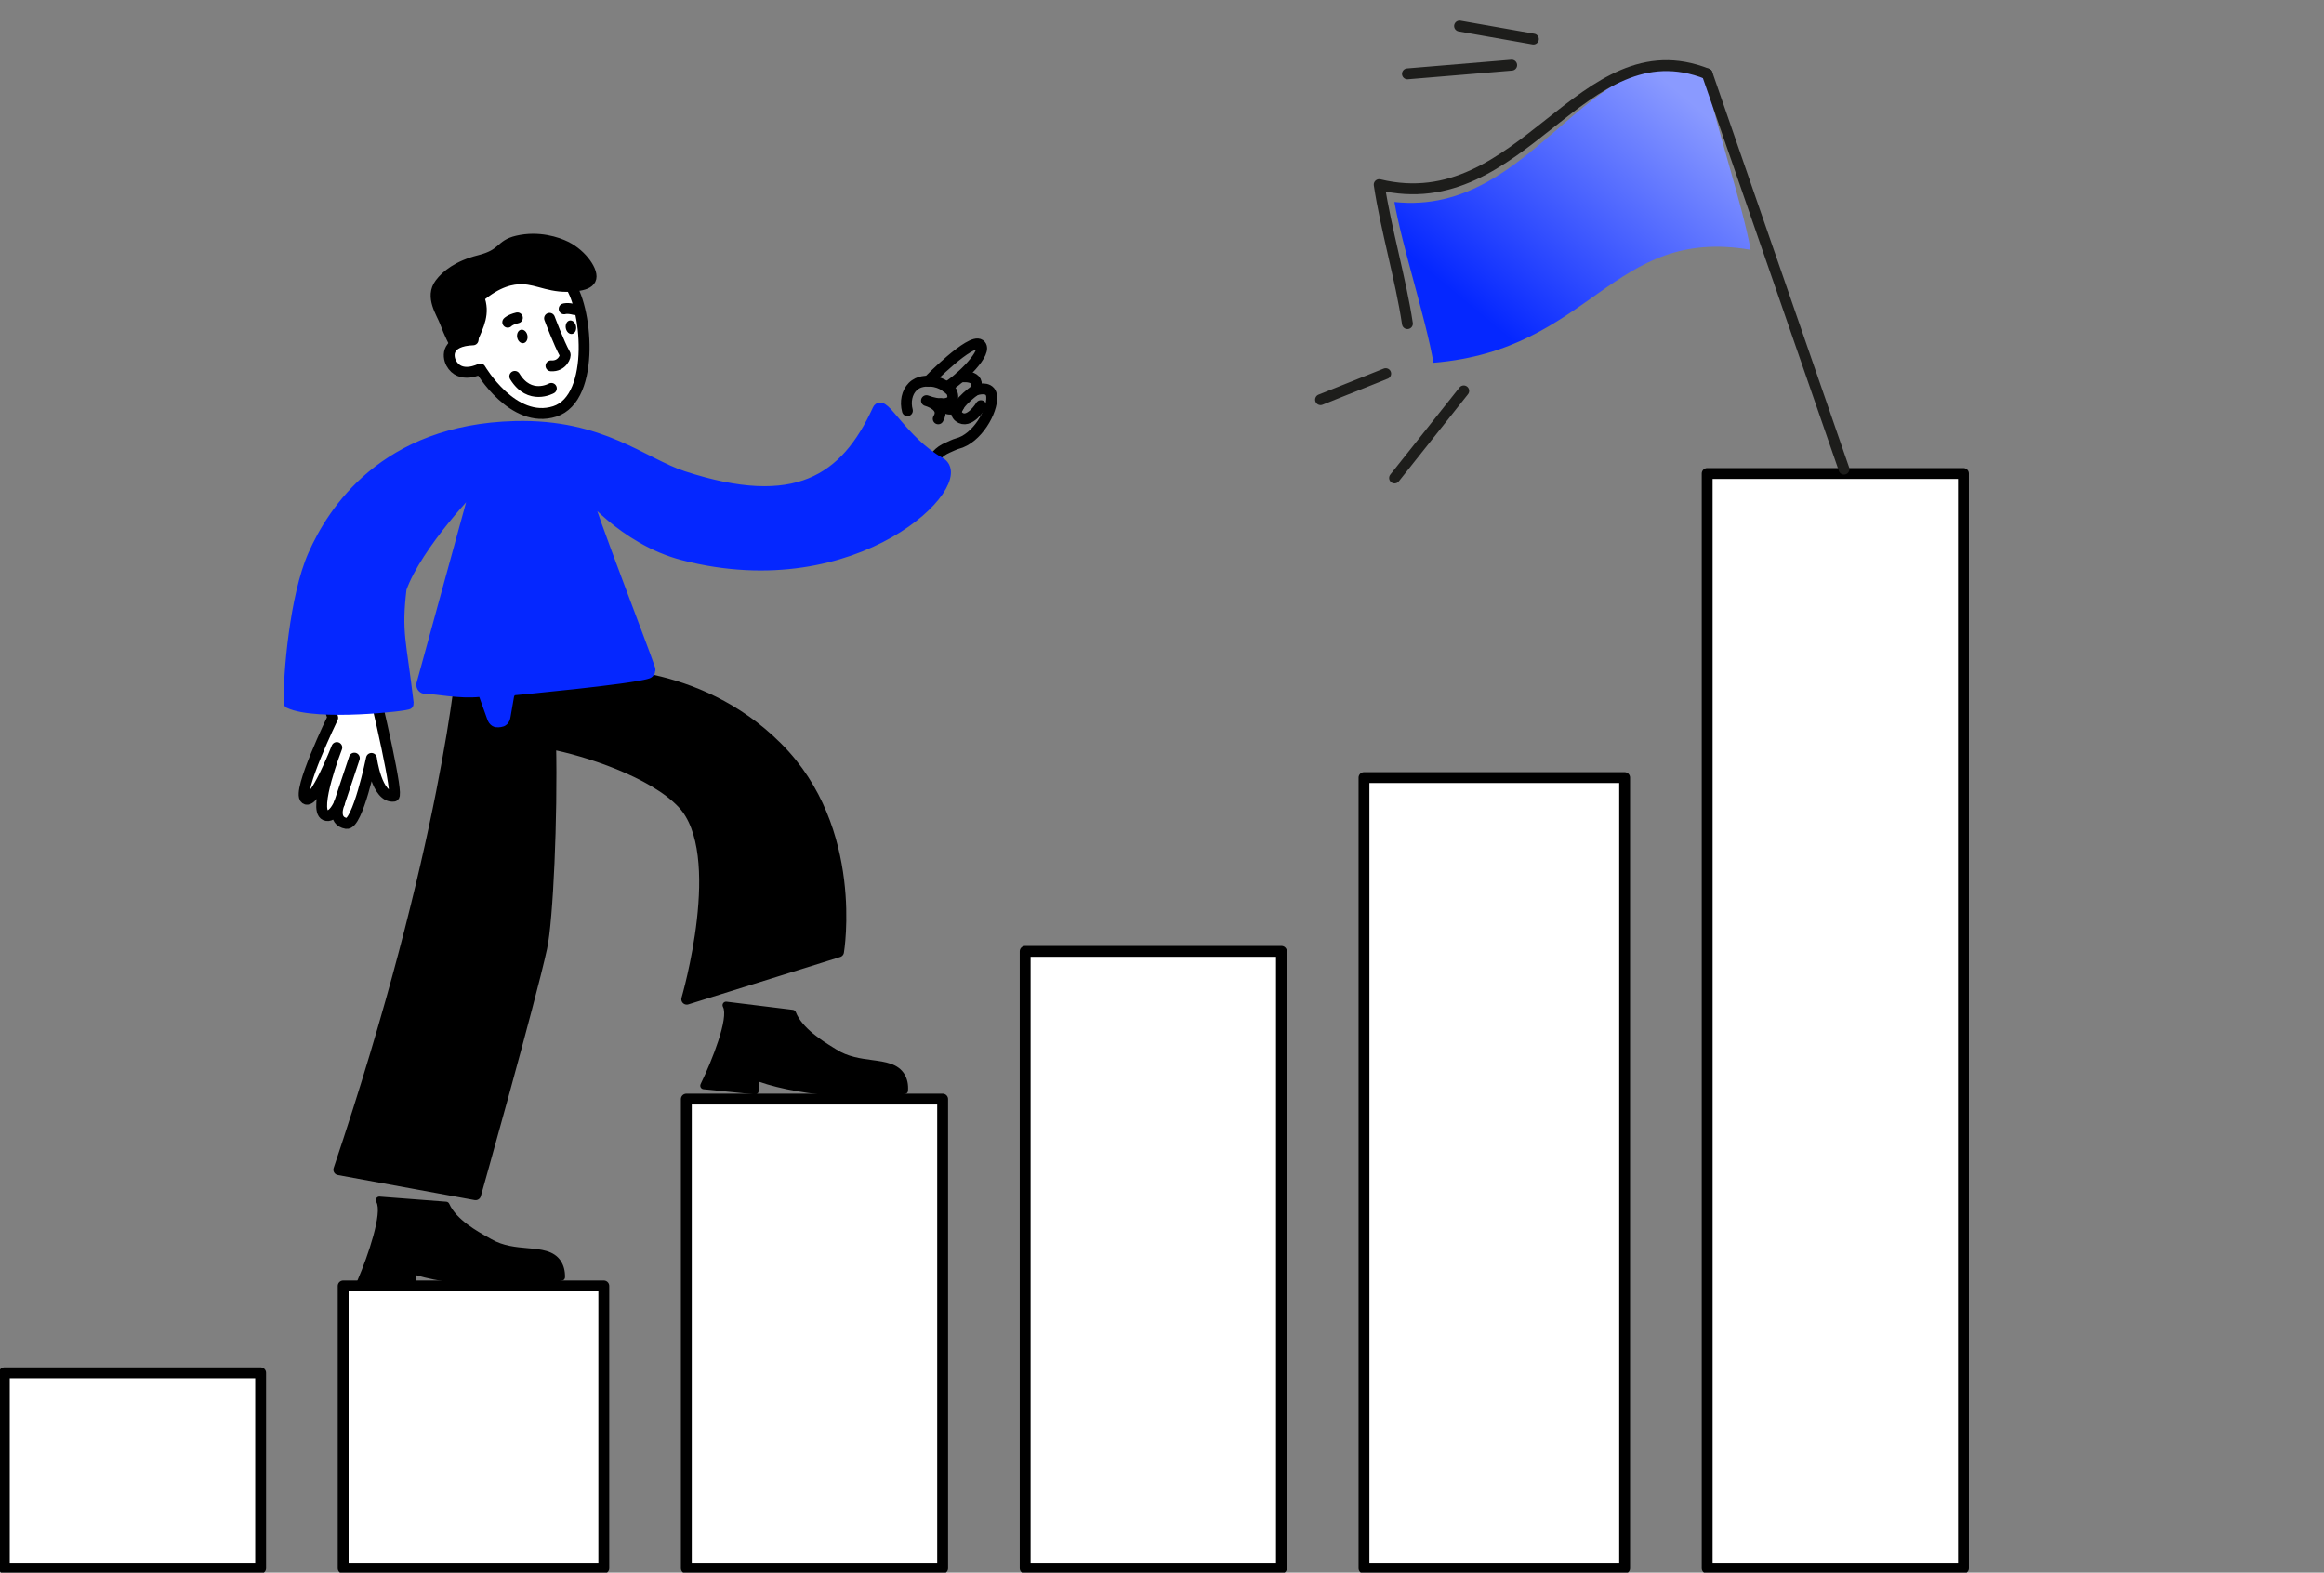 <svg width="535" height="362" viewBox="0 0 535 362" fill="none" xmlns="http://www.w3.org/2000/svg">
<rect x="0" y="0" width="535" height="362" fill="#808080" stroke="none"/>
<g clip-path="url(#clip0_7232_80173)">
<path d="M139 296H79V361H139V296Z" fill="white" stroke="black" stroke-width="2.5" stroke-linecap="round" stroke-linejoin="round"/>
<path d="M217 253H158V361H217V253Z" fill="white" stroke="black" stroke-width="2.5" stroke-linecap="round" stroke-linejoin="round"/>
<path d="M295 219H236V361H295V219Z" fill="white" stroke="black" stroke-width="2.5" stroke-linecap="round" stroke-linejoin="round"/>
<path d="M374 361V179H344H314V361H374Z" fill="white" stroke="black" stroke-width="2.5" stroke-linecap="round" stroke-linejoin="round"/>
<path d="M452 109H393V361H452V109Z" fill="white" stroke="black" stroke-width="2.5" stroke-linecap="round" stroke-linejoin="round"/>
<path d="M60 316H1V361H60V316Z" fill="white" stroke="black" stroke-width="2.5" stroke-linecap="round" stroke-linejoin="round"/>
<path d="M178.971 172.065C160.134 153.228 135.686 155.214 135.686 155.214L124.194 152.716C124.045 152.606 123.889 152.561 123.728 152.587C123.702 152.587 123.669 152.593 123.644 152.6L120.492 151.914L120.57 152.865C114.092 153.079 106.456 151.558 106.456 151.558C106.456 151.558 103.052 194.759 77.996 269.248L109.485 275.02C109.485 275.02 121.993 230.648 124.705 218.204C126.096 211.817 127.138 188.081 126.763 171.211C134.612 172.667 150.363 177.675 157.17 184.968C167.938 196.506 158.096 230.007 158.096 230.007L193.04 219.103C193.04 219.103 197.815 190.922 178.984 172.084L178.971 172.065Z" fill="black" stroke="black" stroke-width="2.5" stroke-linecap="round" stroke-linejoin="round"/>
<path d="M82.312 294.686C84.758 289.024 88.091 279.136 86.629 276.69C86.473 276.424 86.473 276.101 86.629 275.836C86.79 275.577 87.082 275.428 87.386 275.447L102.735 276.619C103.033 276.644 103.298 276.826 103.421 277.104C105.039 280.754 109.97 283.491 112.345 284.804C112.649 284.973 112.914 285.122 113.121 285.245C115.833 286.823 118.822 287.082 121.463 287.315C124.569 287.587 127.507 287.846 129.098 290.26C129.778 291.295 130.108 292.557 130.069 294.006C130.063 294.291 129.907 294.537 129.681 294.679C129.597 294.731 129.506 294.763 129.409 294.783C124.672 295.702 119.832 296.122 115.024 296.025C107.511 295.877 100.742 294.996 95.792 293.534L95.733 295.663C95.733 295.883 95.63 296.09 95.468 296.245C95.306 296.394 95.086 296.472 94.866 296.459L83.018 295.812C82.752 295.799 82.507 295.65 82.364 295.424C82.222 295.197 82.202 294.912 82.306 294.666L82.312 294.686Z" fill="black"/>
<path d="M208.889 94.543C208.341 92.488 208.778 90.327 210.097 89.01C211.512 87.596 213.389 87.705 214.304 87.755C216.92 87.903 218.559 89.579 219.07 90.151C219.52 91.25 219.305 91.807 219.181 92.029C218.571 93.13 216.205 93.316 213.275 92.222C213.275 92.222 217.818 93.426 215.983 96.412" stroke="black" stroke-width="2.5" stroke-linecap="round" stroke-linejoin="round"/>
<path d="M213.681 87.743C213.681 87.743 223.446 77.783 225.574 79.321C227.698 80.862 221.06 87.291 217.905 89.133" stroke="black" stroke-width="2.5" stroke-linecap="round" stroke-linejoin="round"/>
<path d="M216.58 92.911C216.58 92.911 217.853 95.263 220.655 93.59" stroke="black" stroke-width="2.5" stroke-linecap="round" stroke-linejoin="round"/>
<path d="M221.04 86.79C221.04 86.79 226.117 85.992 224.446 89.845C224.446 89.845 218.386 94.099 220.76 95.96C223.133 97.821 225.811 93.377 225.811 93.377" stroke="black" stroke-width="2.5" stroke-linecap="round" stroke-linejoin="round"/>
<path d="M224.442 89.842C224.442 89.842 226.856 88.939 227.865 90.12C228.07 90.363 228.255 90.73 228.291 91.346C228.511 94.582 224.976 100.969 220.348 102.125C219.84 102.253 218.803 102.76 218.176 103.027C216.023 103.948 215.123 105.304 214.356 106.874" stroke="black" stroke-width="2.5" stroke-linecap="round" stroke-linejoin="round"/>
<path d="M161.286 249.55C163.991 244.011 167.783 234.285 166.43 231.774C166.288 231.502 166.301 231.178 166.476 230.926C166.65 230.674 166.948 230.538 167.252 230.577L182.53 232.46C182.828 232.499 183.087 232.693 183.197 232.977C184.64 236.698 189.442 239.662 191.752 241.086C192.049 241.267 192.308 241.429 192.509 241.558C195.143 243.26 198.119 243.661 200.74 244.011C203.833 244.425 206.752 244.82 208.234 247.304C208.868 248.372 209.133 249.647 209.03 251.09C209.01 251.375 208.848 251.614 208.609 251.744C208.525 251.789 208.434 251.821 208.331 251.834C203.555 252.533 198.702 252.727 193.907 252.41C186.407 251.912 179.69 250.721 174.81 249.032L174.655 251.161C174.636 251.381 174.532 251.588 174.364 251.731C174.196 251.873 173.976 251.938 173.756 251.918L161.946 250.728C161.68 250.702 161.441 250.546 161.312 250.313C161.182 250.081 161.176 249.796 161.292 249.556L161.286 249.55Z" fill="black"/>
<path d="M74.353 157.677L76.595 165.231C76.595 165.231 68.301 182.331 70.331 183.864C72.361 185.397 77.541 172.066 77.541 172.066C77.541 172.066 71.983 186.378 74.888 187.642C76.692 188.422 78.093 184.934 78.093 184.934C78.093 184.934 76.335 188.987 79.752 189.552C82.34 189.978 85.511 174.572 85.511 174.572C85.511 174.572 86.721 183.802 90.668 183.268C91.678 183.132 87.637 164.777 83.821 149.714" fill="white"/>
<path d="M74.353 157.677L76.595 165.231C76.595 165.231 68.301 182.331 70.331 183.864C72.361 185.397 77.541 172.066 77.541 172.066C77.541 172.066 71.983 186.378 74.888 187.642C76.692 188.422 78.093 184.934 78.093 184.934C78.093 184.934 76.335 188.987 79.752 189.552C82.34 189.978 85.511 174.572 85.511 174.572C85.511 174.572 86.721 183.802 90.668 183.268C91.678 183.132 87.637 164.777 83.821 149.714" stroke="black" stroke-width="2.5" stroke-linecap="round" stroke-linejoin="round"/>
<path d="M81.577 174.507L78.1 184.932" stroke="black" stroke-width="2.5" stroke-linecap="round" stroke-linejoin="round"/>
<path d="M216.387 106.487C207.71 101.588 203.238 91.823 202.099 94.302C194.638 110.589 183.152 118.109 157.306 109.683C147.949 106.636 138.501 97.667 118.583 98.171C88.428 98.941 76.579 117.772 72.153 127.738C67.895 137.309 66.387 155.758 66.568 161.808C72.858 164.785 94.051 162.449 93.999 162.009C92.297 147.423 91.12 145.876 92.343 135.49C95.895 125.402 109.562 111.068 109.737 111.45L97.099 157.524C97.021 158.029 97.41 158.482 97.921 158.476C100.315 158.437 105.673 159.692 110.533 159.162C111.206 159.213 111.342 159.563 111.568 160.177L113.342 165.128C113.652 166.079 114.222 166.221 114.649 166.183L115.192 166.124C115.613 166.079 116.15 165.82 116.292 164.837L117.069 160.352C117.069 160.352 117.211 158.916 118.48 158.78C118.48 158.78 144.998 156.308 149.068 154.988C149.502 154.845 149.741 154.386 149.593 153.946C148.001 149.183 135.88 118.012 134.677 112.99C134.567 112.537 143.322 124.12 157.313 127.738C197.427 138.105 223.862 110.712 216.394 106.493L216.387 106.487Z" fill="#0527FF" stroke="#0527FF" stroke-width="2.5" stroke-linecap="round" stroke-linejoin="round"/>
<path d="M110.57 84.921C110.57 84.921 105.919 87.372 103.853 83.554C102.994 81.877 102.803 78.466 108.91 78.228L109.824 65.783C115.362 63.053 127.304 59.067 130.766 64.967C135.084 69.859 137.328 91.636 127.7 94.71C118.072 97.779 110.57 84.921 110.57 84.921Z" fill="white" stroke="black" stroke-width="2.5" stroke-linecap="round" stroke-linejoin="round"/>
<path d="M126.511 73.267C126.511 73.267 128.67 79.052 130.064 81.522C130.364 81.814 129.477 84.417 126.834 84.205" stroke="black" stroke-width="2.5" stroke-linecap="round" stroke-linejoin="round"/>
<path d="M126.928 89.398C126.928 89.398 121.929 92.248 118.506 86.631" stroke="black" stroke-width="2.5" stroke-linecap="round" stroke-linejoin="round"/>
<path d="M119.057 77.659C118.902 76.807 119.304 76.02 119.955 75.901C120.607 75.782 121.261 76.376 121.417 77.228C121.573 78.08 121.171 78.867 120.519 78.986C119.867 79.105 119.213 78.511 119.057 77.659Z" fill="black"/>
<path d="M130.249 75.534C130.094 74.682 130.496 73.895 131.147 73.776C131.799 73.657 132.453 74.251 132.609 75.103C132.764 75.955 132.362 76.742 131.711 76.861C131.059 76.98 130.405 76.386 130.249 75.534Z" fill="black"/>
<path d="M116.885 74.174C116.885 74.174 117.389 73.579 119.105 73.159" stroke="black" stroke-width="2.5" stroke-linecap="round" stroke-linejoin="round"/>
<path d="M129.869 71.094C129.869 71.094 130.591 70.811 132.303 71.26" stroke="black" stroke-width="2.5" stroke-linecap="round" stroke-linejoin="round"/>
<path d="M110.226 68.434C111.657 72.119 110.146 74.876 108.782 78.052C108.174 78.075 107.418 78.17 106.579 78.387C105.815 78.585 105.174 78.844 104.662 79.086C104.662 79.086 103.46 76.815 102.482 74.154C101.669 71.955 98.992 68.345 101.316 65.285C102.726 63.427 105.366 61.217 110.336 59.965C116.085 58.514 114.977 56.445 119.084 55.481C124.008 54.328 128.34 55.831 130.223 56.757C134.082 58.654 136.756 62.736 135.922 64.332C135.487 65.158 134.45 65.578 132.542 65.81C126.947 66.484 124.152 64.286 120.264 64.177C117.965 64.114 114.541 64.758 110.232 68.439L110.226 68.434Z" fill="black" stroke="black" stroke-width="2.5" stroke-linecap="round" stroke-linejoin="round"/>
<path d="M319 86L304 92" stroke="#1D1D1B" stroke-width="2.5" stroke-linecap="round" stroke-linejoin="round"/>
<path d="M336.964 89.971L321.036 110.029" stroke="#1D1D1B" stroke-width="2.5" stroke-linecap="round" stroke-linejoin="round"/>
<path d="M353 9L336 6" stroke="#1D1D1B" stroke-width="2.5" stroke-linecap="round" stroke-linejoin="round"/>
<path d="M348 15L324 17" stroke="#1D1D1B" stroke-width="2.5" stroke-linecap="round" stroke-linejoin="round"/>
<path d="M321 46.493C353.5 50 365.7 7.465 392.5 16.5C394.337 26.952 401.163 47.048 403 57.5C371 52 366.5 80.5 330 83.5C328.163 73.048 322.837 56.945 321 46.493Z" fill="url(#paint0_linear_7232_80173)" style="mix-blend-mode:multiply"/>
<path d="M324 74.5C322.443 64.166 319.057 52.833 317.5 42.5C350.5 50.5 364 5.5 393 17" stroke="#1D1D1B" stroke-width="2.5" stroke-linecap="round" stroke-linejoin="round"/>
<path d="M393 17L424.5 108" stroke="#1D1D1B" stroke-width="2.5" stroke-linecap="round" stroke-linejoin="round"/>
</g>
<defs>
<linearGradient id="paint0_linear_7232_80173" x1="343.077" y1="74.311" x2="386.97" y2="21.584" gradientUnits="userSpaceOnUse">
<stop stop-color="#0527FF"/>
<stop offset="1" stop-color="#8A9AFF"/>
</linearGradient>
<clipPath id="clip0_7232_80173">
<rect width="535" height="362" fill="white"/>
</clipPath>
</defs>
</svg>
